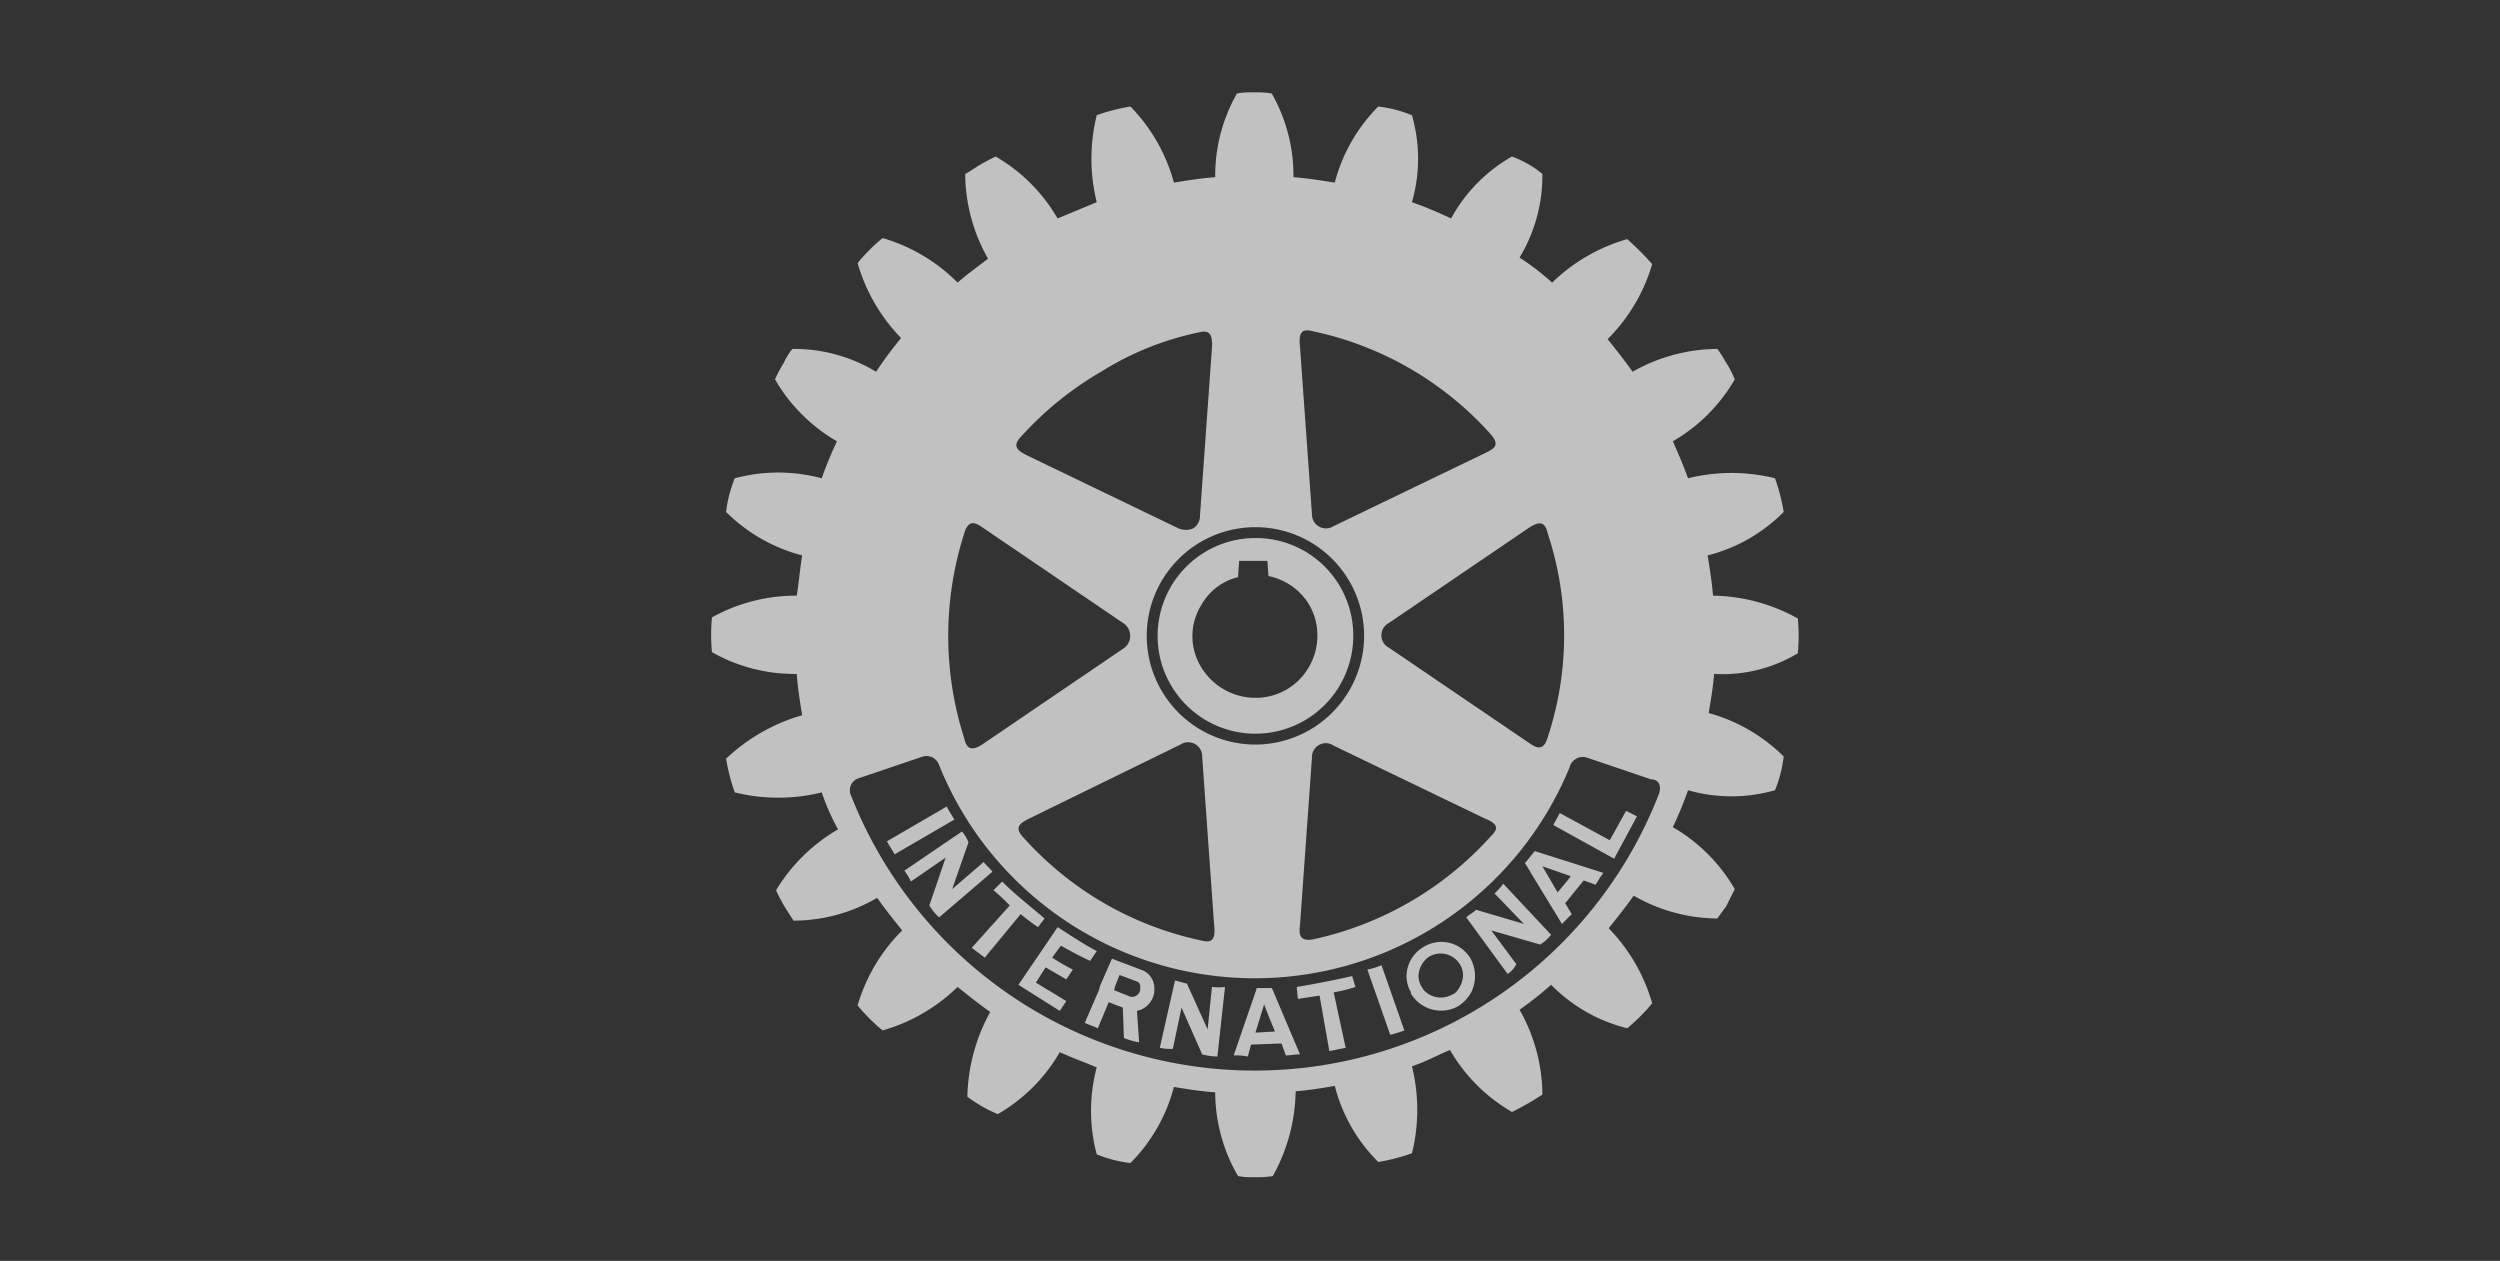 <svg id="Layer_1" data-name="Layer 1" xmlns="http://www.w3.org/2000/svg" viewBox="0 0 230 116"><rect x="0" y="0" width="230" height="116" fill="#333333" stroke="none"/><defs><style>.cls-1{opacity:0.7;}.cls-2{fill:#fefefe;}</style></defs><title>Artboard 1</title><g id="Home" class="cls-1"><g id="About-Overview-1B-Desktop"><g id="Community"><g id="Community-Logos"><path id="logo-roatry" class="cls-2" d="M98.9,26.6l-1.3.7L97,26.2l-.2-.3c.5-.3.8-.5,1.3-.8.6-.4,1.1.5,1,1a.588.588,0,0,1-.2.5Zm2.3,2.5c.5-.2.8-.4,1.3-.6l-2.3-1.7a1.445,1.445,0,0,0,.2-.7c.1-1.4-1.5-2.8-2.6-2.2-1,.5-1.9,1-2.9,1.6l.4.6L98,30.9c.5-.3.8-.5,1.3-.8l-1.2-2,1.1-.6Zm25.3-4.9-1.4-.5.1-.5.3-1c.6.2.9.2,1.5.4a.548.548,0,0,1,.4.6c0,.5-.5,1.2-.9,1Zm2.2-1c0-.7-.3-1.4-1-1.5-1-.3-2.1-.7-3.1-1l-.8,2.5-1,3.5a5.733,5.733,0,0,1,1.4.4l.6-2.2,1.2.4.3,2.5c.5.2.9.3,1.3.5l-.4-2.8a2.289,2.289,0,0,0,1.5-2.3Zm3.8,2.9,2.6-1.2a7.458,7.458,0,0,1,1.2.7l-3.7,1.7-1.4,2.6-1.2-.6,1.4-2.6-.7-4c.5.2.9.4,1.4.6Zm-20.6,0-.5-5.2-2,.3-.1-1.1a51.085,51.085,0,0,1,5.5-.5l.1,1.1-2,.1.5,5.2Zm5.8-2.3.6-1.1.7-1.4.4,1.4.4,1.3a18.325,18.325,0,0,0-2.1-.2Zm2.8-1.1-.8-2.8-1.4-.1-1.4,2.9L115.3,26h1.3l.6-1.1a22.751,22.751,0,0,1,2.6.2l.4,1.2a5.852,5.852,0,0,1,1.3.2Zm-14.8,3.5a2.017,2.017,0,0,1-2.2-1.8v-.2a1.973,1.973,0,0,1,1.8-2,2.017,2.017,0,0,1,2.2,1.8v.2a1.973,1.973,0,0,1-1.8,2Zm2.9-2.3a3.216,3.216,0,0,0-3.4-2.9,3.15,3.15,0,0,0-2.9,3.1v.3a3.28,3.28,0,0,0,3.4,2.9,3.246,3.246,0,0,0,2.9-3.2v-.2ZM93.7,90.6l3.6-5.3c1.1.7,2.3,1.5,3.6,2.2l-.6.9c-.9-.4-1.8-.9-2.7-1.4l-.8,1.1a18.57,18.57,0,0,0,1.9,1.1l-.6.9L96.2,89l-.9,1.4,2.8,1.7-.6.9c-1.1-.7-2.4-1.5-3.8-2.4ZM104,91.7l-1.5-.6h0l.1-.4.4-1,1.6.6c.2.1.3.2.3.4v.4a.779.779,0,0,1-.9.6Zm1.2-2.4-2.9-1.1-1.1,2.5-.1.4-1.3,3c.4.2.8.3,1.2.5l1-2.4,1.3.5.1,2.8a7.368,7.368,0,0,0,1.4.4l-.2-2.9a2.018,2.018,0,0,0,1.6-1.8v-.4a1.817,1.817,0,0,0-1-1.5Zm-22-9.2,5.3-3.6a3.328,3.328,0,0,1,.6,1l-1.5,4.3,2.9-2.5c.2.3.6.6.8.9l-4.9,4.2a4.811,4.811,0,0,1-.9-1.1L87,78.9l-3.2,2.2a5.3,5.3,0,0,0-.6-1Zm55.5,9.5-3.8-5.2c.3-.3.6-.4.9-.7l4.4,1.3-2.7-2.8a6.466,6.466,0,0,0,.8-.9l4.4,4.7a4.064,4.064,0,0,1-1,.9l-4.5-1.3,2.3,3.1a2.165,2.165,0,0,1-.8.9Zm-32,6.8,1.4-6.2c.4.1.7.2,1.1.3l1.9,4.2.4-3.9a4.82,4.82,0,0,0,1.2,0l-.7,6.4a5.9,5.9,0,0,1-1.4-.2l-1.9-4.3-.8,3.8a5.286,5.286,0,0,1-1.2-.1ZM148.5,79l-5.6-3.1.6-1.1,4.6,2.5,1.5-2.7,1,.5Zm-5.2,3.1-.7-1.2-.7-1.2,2.6.9-.2.3Zm-2.1-3.8-.9,1.1.9,1.5,2.5,4.1.9-.9-.6-1,1.7-2.1,1.1.4c.1-.2.2-.3.3-.5s.3-.4.4-.6ZM115.5,95l.4-1.3.4-1.3.5,1.3.5,1.2Zm2.7-1.3-1.1-2.6-.1-.2h-1.4V91l-.9,2.6-1.2,3.5a5.7,5.7,0,0,1,1.3.1l.3-1.1,2.8-.1.4,1.1c.4,0,.8-.1,1.3-.1Zm4.1,3-.9-5.1c-.7.1-1.3.2-2,.3l-.1-1.1c1.8-.3,3.3-.6,5.1-1l.3,1a14.614,14.614,0,0,1-2,.5l1.1,5.1ZM89.4,87.2l3.5-3.9a19.2,19.2,0,0,0-1.5-1.4l.8-.8c1.3,1.3,2.5,2.2,3.9,3.4l-.6.8c-.6-.4-1.1-.8-1.6-1.2l-3.3,4Zm38.5,8-2.1-6a6.466,6.466,0,0,0,1.3-.4l2.1,6a9.291,9.291,0,0,1-1.3.4ZM81.6,77.4l5.5-3.2c.2.4.4.7.7,1.2l-5.5,3.2c-.2-.4-.5-.8-.7-1.2Zm52.5,13.7a1,1,0,0,1-.5.4,2.124,2.124,0,0,1-2.6-.4c-.1-.1-.1-.2-.2-.3a1.929,1.929,0,0,1-.3-1,2.234,2.234,0,0,1,1-1.8,2.08,2.08,0,0,1,2.8.7,1.929,1.929,0,0,1,.3,1,2.389,2.389,0,0,1-.5,1.4Zm1.2-2.9a3.118,3.118,0,0,0-4.3-1.1,3.152,3.152,0,0,0-1.6,2.7,3.079,3.079,0,0,0,.3,1.3.367.367,0,0,1,.1.3,3.241,3.241,0,0,0,4.3,1.2,3.483,3.483,0,0,0,1.3-1.4,3.4,3.4,0,0,0-.1-3ZM115.5,49.5a9,9,0,1,0,9,9,8.963,8.963,0,0,0-9-9Zm0,19a10,10,0,1,1,10-10,10.029,10.029,0,0,1-10,10ZM86,31.7a39.2,39.2,0,0,0-9.4,35.7c.2.7.7,1.2,1.5.9L84,66.6a1.377,1.377,0,0,0,1-1.5c-2.1-11.1.6-20,7.1-27.2a1.37,1.37,0,0,0,.1-2.1l-4.3-4.3c-.5-.5-1.2-.5-1.9.2Zm48.6,2c.8.6,1.4.8,2,.1l4.1-4.6c.5-.5.5-1.3-.4-2a40.257,40.257,0,0,0-24.9-8.7,39.259,39.259,0,0,0-24.8,8.8c-.9.7-.8,1.4-.4,1.9l4.1,4.6c.6.6,1.2.5,2-.1a30.817,30.817,0,0,1,19.1-6.5,31.319,31.319,0,0,1,19.2,6.5ZM145,31.6a1.126,1.126,0,0,0-1.8-.1l-4.3,4.3a1.37,1.37,0,0,0,.1,2.1c6.5,7.2,9.2,16.1,7.1,27.2a1.539,1.539,0,0,0,1,1.5l5.9,1.7a1.211,1.211,0,0,0,1.5-.9A39.865,39.865,0,0,0,145,31.6Zm7.6,41.5a39.9,39.9,0,0,1-74.3.1,1.15,1.15,0,0,1,.7-1.6l5.9-2a1.223,1.223,0,0,1,1.5.8,31.314,31.314,0,0,0,58,.2,1.254,1.254,0,0,1,1.6-.9l5.9,2c.7,0,1,.6.7,1.4Zm-37.1-8.9h0a5.834,5.834,0,0,1-5.2-3.2,5.4,5.4,0,0,1,.2-5.3,5.3,5.3,0,0,1,2.1-2.1,5.023,5.023,0,0,1,1.3-.5l.1-1.5h2.6l.1,1.4a5.7,5.7,0,0,1,3.6,2.4,5.614,5.614,0,0,1,.9,3.1,5.736,5.736,0,0,1-.8,2.9,5.629,5.629,0,0,1-4.9,2.8ZM137.1,77a30.757,30.757,0,0,1-16.2,9.4c-1.4.3-1.4-.5-1.3-1.3l1.1-15.4a1.275,1.275,0,0,1,2-1.1l13.9,6.7c1.5.6,1.1,1.1.5,1.7Zm-26.7,9.5a30.384,30.384,0,0,1-16.2-9.4c-1-1-.3-1.4.5-1.8l13.9-6.8a1.29,1.29,0,0,1,2,1.1l1.1,15.5c.2,1.7-.5,1.6-1.3,1.4Zm-7.1-26.8L90.5,68.4c-1.3.9-1.6.3-1.8-.5a30.94,30.94,0,0,1,0-18.8c.4-1.4,1.1-1,1.8-.5l12.8,8.7a1.4,1.4,0,0,1,0,2.4Zm6.9-29.1c.8-.2,1.4-.2,1.3,1.4l-1.1,15.4a1.407,1.407,0,0,1-.6,1.2,1.691,1.691,0,0,1-1.4,0L94.5,41.9c-.8-.4-1.5-.8-.5-1.8a30.541,30.541,0,0,1,7.3-5.9,27.271,27.271,0,0,1,8.9-3.6Zm10.7-.1a30.384,30.384,0,0,1,16.2,9.4c1,1.1.3,1.4-.5,1.8l-13.9,6.7a1.29,1.29,0,0,1-2-1.1l-1.1-15.4c-.2-1.7.5-1.6,1.3-1.4Zm21.5,37.3c-.4,1.4-1.1,1-1.8.5l-12.8-8.7a1.284,1.284,0,0,1,0-2.3l12.8-8.7c1.3-.9,1.6-.3,1.8.5a29.891,29.891,0,0,1,0,18.7Zm23-7.7a17.1,17.1,0,0,0,0-3.2,16.563,16.563,0,0,0-7.8-2.1c-.1-1.2-.3-2.5-.5-3.7a15.07,15.07,0,0,0,7-4,17.677,17.677,0,0,0-.8-3.1,16.648,16.648,0,0,0-8,0c-.4-1.1-.9-2.3-1.4-3.4a15.578,15.578,0,0,0,5.7-5.7,9.467,9.467,0,0,0-.9-1.7,10.543,10.543,0,0,0-.7-1.1,15.958,15.958,0,0,0-7.8,2.1c-.7-1-1.5-2-2.3-3a16.107,16.107,0,0,0,4.1-6.9,24.96,24.96,0,0,0-2.3-2.3,16.342,16.342,0,0,0-6.9,4,23.72,23.72,0,0,0-3-2.3,14.6,14.6,0,0,0,2.1-7.7,9.7,9.7,0,0,0-2.8-1.6,14.589,14.589,0,0,0-5.6,5.7,38.789,38.789,0,0,0-3.6-1.5,14.5,14.5,0,0,0,0-8,11.812,11.812,0,0,0-3.1-.8,15.455,15.455,0,0,0-4,7c-1.3-.2-2.5-.4-3.8-.5a15.272,15.272,0,0,0-2-7.7,8.083,8.083,0,0,0-1.6-.1,7.588,7.588,0,0,0-1.6.1,15.272,15.272,0,0,0-2,7.7c-1.3.1-2.6.3-3.8.5a15.989,15.989,0,0,0-4-7,17.679,17.679,0,0,0-3.1.8,16.648,16.648,0,0,0,0,8l-3.6,1.5a15.579,15.579,0,0,0-5.7-5.7c-.4.2-1,.5-1.5.8s-.9.6-1.3.8a15.958,15.958,0,0,0,2.1,7.8c-.9.7-1.9,1.4-2.8,2.2a16.108,16.108,0,0,0-6.9-4.1,16.662,16.662,0,0,0-2.3,2.3,16.342,16.342,0,0,0,4,6.9,35.527,35.527,0,0,0-2.3,3.1,14.6,14.6,0,0,0-7.7-2.1,5.67,5.67,0,0,0-.8,1.3,10.93,10.93,0,0,0-.8,1.5A15.579,15.579,0,0,0,77,40.6,34.545,34.545,0,0,0,75.6,44a15.5,15.5,0,0,0-8,0,11.813,11.813,0,0,0-.8,3.1,15.455,15.455,0,0,0,7,4c-.2,1.2-.3,2.5-.5,3.7a15.9,15.9,0,0,0-7.8,2,17.1,17.1,0,0,0,0,3.2,15.375,15.375,0,0,0,7.8,2c.1,1.3.3,2.6.5,3.8a17.034,17.034,0,0,0-7,4,17.675,17.675,0,0,0,.8,3.1,16.649,16.649,0,0,0,8,0,20.654,20.654,0,0,0,1.5,3.4,16.086,16.086,0,0,0-5.7,5.6,9.254,9.254,0,0,0,.5,1c.3.6.8,1.3,1.1,1.8a15.3,15.3,0,0,0,7.7-2.1c.7,1,1.5,2,2.3,3a16.107,16.107,0,0,0-4.1,6.9,16.658,16.658,0,0,0,2.3,2.3,16.342,16.342,0,0,0,6.9-4c1,.8,2,1.6,3,2.3a16.78,16.78,0,0,0-2.1,7.8,12.751,12.751,0,0,0,2.8,1.6,15.578,15.578,0,0,0,5.7-5.7c1.1.5,2.2.9,3.4,1.4a15.5,15.5,0,0,0,0,8,11.811,11.811,0,0,0,3.1.8,15.455,15.455,0,0,0,4-7c1.2.2,2.5.4,3.8.5a15.39,15.39,0,0,0,2.1,7.7,7.085,7.085,0,0,0,1.5.1,9.152,9.152,0,0,0,1.7-.1,16.563,16.563,0,0,0,2.1-7.8c1.2-.1,2.5-.3,3.6-.5a15.07,15.07,0,0,0,4,7,17.676,17.676,0,0,0,3.1-.8,16.648,16.648,0,0,0,0-8c1.2-.4,2.3-1,3.5-1.5a15.578,15.578,0,0,0,5.7,5.7,25.437,25.437,0,0,0,2.8-1.6,15.958,15.958,0,0,0-2.1-7.8,32.535,32.535,0,0,0,2.9-2.3,14.832,14.832,0,0,0,7,4,16.66,16.66,0,0,0,2.3-2.3,16.342,16.342,0,0,0-4-6.9c.8-1,1.6-2,2.3-3a15.58,15.58,0,0,0,7.7,2.1c.2-.3.5-.7.8-1.1l.8-1.6a15.578,15.578,0,0,0-5.7-5.7,34.538,34.538,0,0,0,1.4-3.4,14.5,14.5,0,0,0,8,0,11.814,11.814,0,0,0,.8-3.1,15.667,15.667,0,0,0-6.9-4c.2-1.2.4-2.4.5-3.6a13.389,13.389,0,0,0,7.7-1.9Z"/></g></g></g></g></svg>